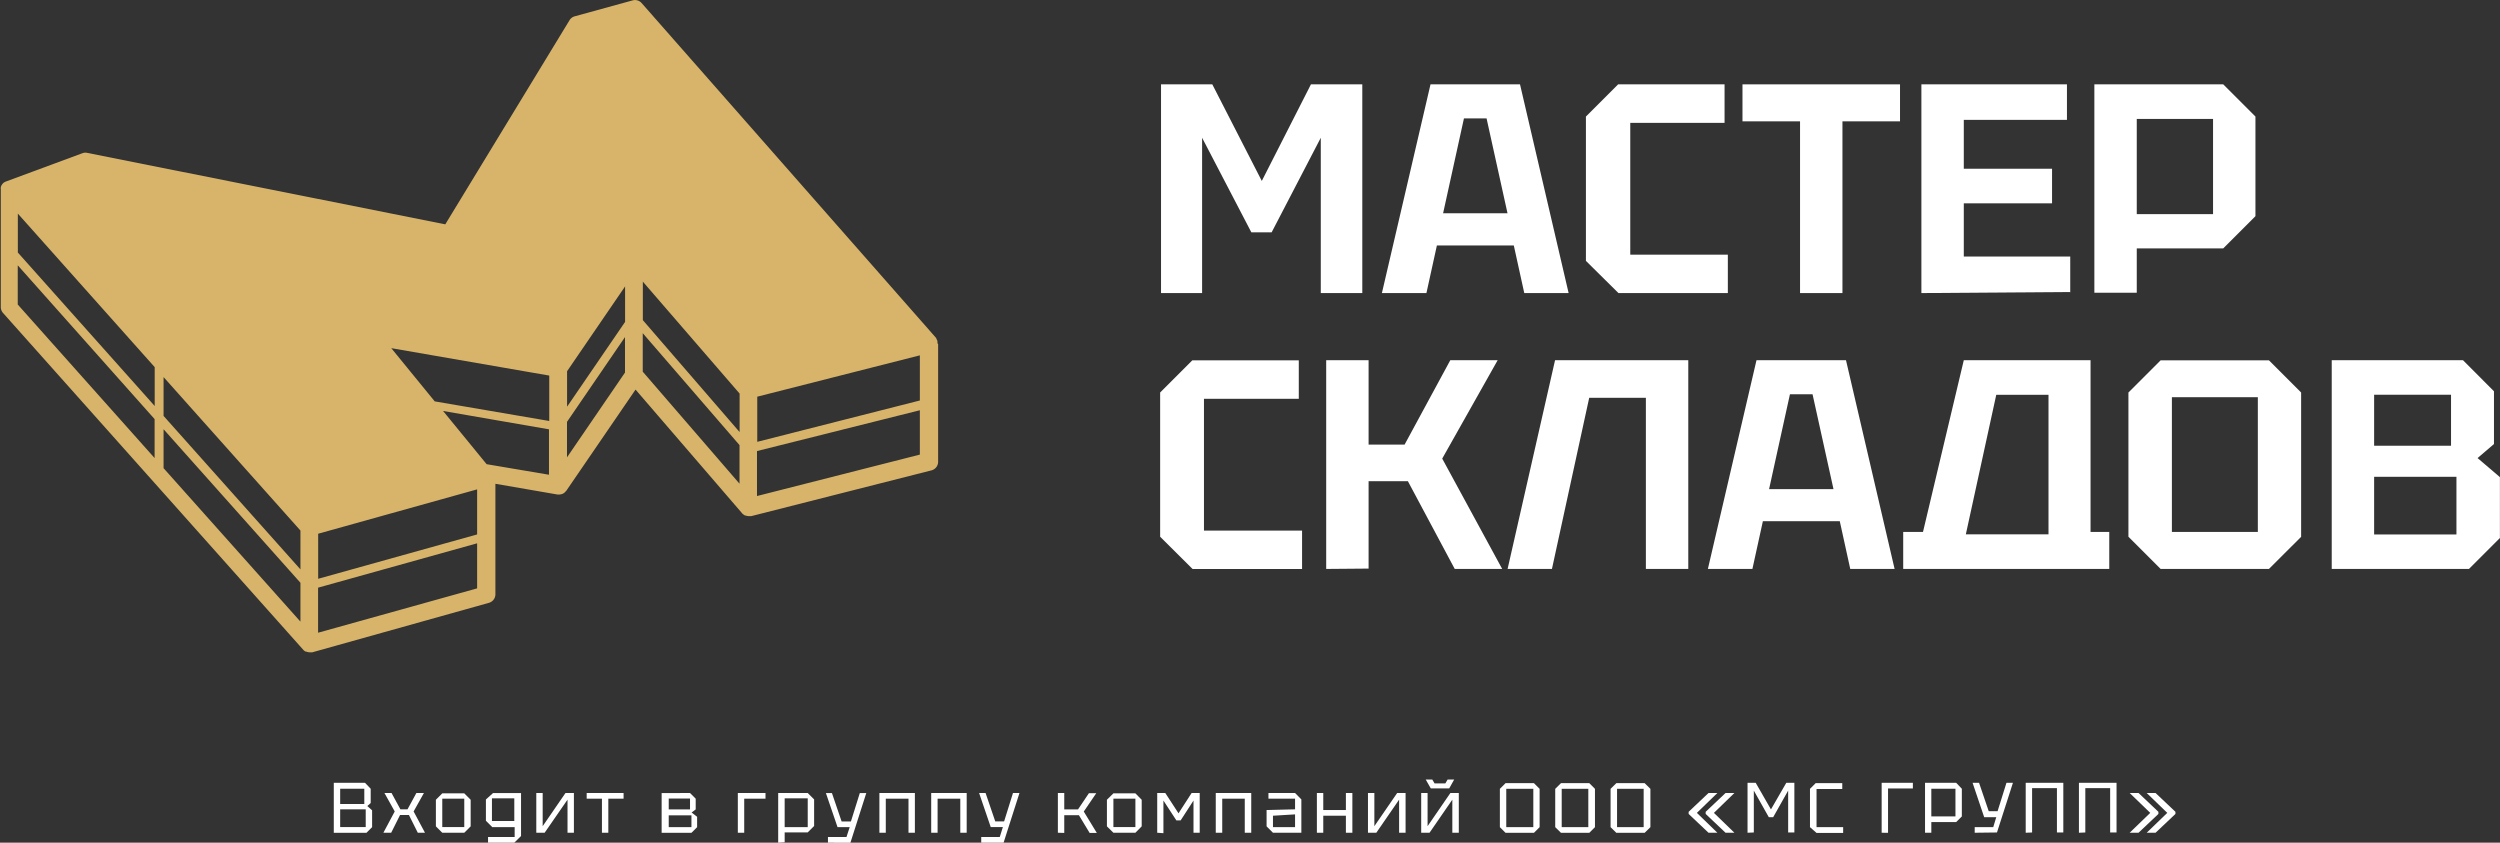 <?xml version="1.0" encoding="UTF-8"?> <svg xmlns="http://www.w3.org/2000/svg" id="Слой_1" data-name="Слой 1" viewBox="0 0 281.84 95"><rect x="0" y="0" width="281.84" height="95" fill="#333333" stroke="none"/><defs><style>.cls-1{fill:#fff;}.cls-2{fill:#d7b46a;}</style></defs><path class="cls-1" d="M200,251.67v1.61l-.38.34.54.48V256l-.64.64h-3.68V251h3.52Zm-3.44,1.72h2.72v-1.72h-2.72Zm0,2.6h2.88v-2h-2.88Z" transform="translate(-158.21 -162.75)"></path><path class="cls-1" d="M201.43,256.63l1.28-2.4-1.16-2.08h.8l1,1.84h.8l1-1.84H206l-1.16,2.08,1.28,2.4h-.81l-1-2h-1l-1,2Z" transform="translate(-158.21 -162.75)"></path><path class="cls-1" d="M207.35,255.91v-3l.72-.72h2.48l.72.72v3l-.72.72h-2.48Zm.72.08h2.48v-3.2h-2.48Z" transform="translate(-158.21 -162.75)"></path><path class="cls-1" d="M213.23,257.75v-.64h3V256h-2.52l-.72-.72v-2.4l.8-.72h3.16V257l-.76.75Zm.44-5v2.56h2.52v-2.56Z" transform="translate(-158.21 -162.75)"></path><path class="cls-1" d="M222.91,256.63h-.72V252.9l-2.58,3.73h-.94v-4.48h.72v3.74l2.57-3.74h.95Z" transform="translate(-158.21 -162.75)"></path><path class="cls-1" d="M226.07,256.63v-3.84h-1.72v-.64h4.16v.64h-1.72v3.84Z" transform="translate(-158.21 -162.75)"></path><path class="cls-1" d="M236,252.15l.64.64V254l-.46.35.62.48V256l-.64.64h-3.36v-4.48ZM236,254v-1.23h-2.4V254Zm.16,2v-1.33h-2.56V256Z" transform="translate(-158.21 -162.75)"></path><path class="cls-1" d="M241.39,256.63v-4.48h3.12v.64h-2.4v3.84Z" transform="translate(-158.21 -162.75)"></path><path class="cls-1" d="M245.94,257.75v-5.6h3.33l.72.72v3l-.72.72h-2.6v1.12Zm3.33-5h-2.6V256h2.6Z" transform="translate(-158.21 -162.75)"></path><path class="cls-1" d="M251.55,257.75v-.64h2.09L254,256h-1.37l-1.31-3.84H252l1.09,3.2h1.05l1-3.2h.73l-1.79,5.6Z" transform="translate(-158.21 -162.75)"></path><path class="cls-1" d="M257.35,256.63v-4.48h4v4.48h-.72v-3.84h-2.56v3.84Z" transform="translate(-158.21 -162.75)"></path><path class="cls-1" d="M263.19,256.63v-4.48h4v4.48h-.72v-3.84h-2.56v3.84Z" transform="translate(-158.21 -162.75)"></path><path class="cls-1" d="M268.83,257.75v-.64h2.09l.35-1.12H269.9l-1.31-3.84h.73l1.09,3.2h1l1-3.2h.73l-1.79,5.6Z" transform="translate(-158.21 -162.75)"></path><path class="cls-1" d="M277.47,256.63v-4.48h.72V254h1.55l1.23-1.83h.83l-1.41,2.07,1.47,2.41h-.81l-1.21-2h-1.65v2Z" transform="translate(-158.21 -162.75)"></path><path class="cls-1" d="M283,255.91v-3l.73-.72h2.48l.71.72v3l-.71.72h-2.48Zm.73.08h2.48v-3.2h-2.48Z" transform="translate(-158.21 -162.75)"></path><path class="cls-1" d="M288.67,256.63v-4.48h.91l1.49,2.29,1.48-2.29h.91v4.48h-.7V253l-1.45,2.24h-.48L289.37,253v3.68Z" transform="translate(-158.21 -162.75)"></path><path class="cls-1" d="M295.27,256.63v-4.48h4v4.48h-.73v-3.84H296v3.84Z" transform="translate(-158.21 -162.75)"></path><path class="cls-1" d="M301,255.91v-1.84l3.21-.08v-1.2h-3v-.64h3l.71.72v3.76h-3.2Zm.72-1.2V256h2.49v-1.44Z" transform="translate(-158.21 -162.75)"></path><path class="cls-1" d="M306.67,256.63v-4.48h.72v1.92h2.55v-1.92h.73v4.48h-.73v-1.92h-2.55v1.92Z" transform="translate(-158.21 -162.75)"></path><path class="cls-1" d="M316.67,256.63h-.73V252.9l-2.57,3.73h-.94v-4.48h.72v3.74l2.57-3.74h.95Z" transform="translate(-158.21 -162.75)"></path><path class="cls-1" d="M322.67,256.63h-.73V252.9l-2.57,3.73h-.94v-4.48h.72v3.74l2.57-3.74h.95Zm-1.26-6h.74l-.56,1h-2.08l-.57-1h.74l.26.44h1.21Z" transform="translate(-158.21 -162.75)"></path><path class="cls-1" d="M327.3,256v-4.32l.64-.64h3.2l.64.64V256l-.64.64h-3.2Zm.72-4.32V256h3.05v-4.32Z" transform="translate(-158.21 -162.75)"></path><path class="cls-1" d="M333.54,256v-4.32l.65-.64h3.19l.64.64V256l-.64.64h-3.19Zm.73-4.32V256h3v-4.32Z" transform="translate(-158.21 -162.75)"></path><path class="cls-1" d="M339.78,256v-4.32l.65-.64h3.19l.65.64V256l-.65.64h-3.19Zm.73-4.32V256h3v-4.32Z" transform="translate(-158.21 -162.75)"></path><path class="cls-1" d="M348.58,254.51v-.24l2.24-2.12h1l-2.31,2.24,2.31,2.24h-1Zm1.92,0v-.24l2.24-2.12h1l-2.31,2.24,2.31,2.24h-1Z" transform="translate(-158.21 -162.75)"></path><path class="cls-1" d="M355.22,256.63V251h.92l1.72,3,1.73-3h.91v5.6h-.7v-4.72l-1.69,3h-.49l-1.69-3v4.72Z" transform="translate(-158.21 -162.75)"></path><path class="cls-1" d="M362.26,256v-4.32l.64-.64h3v.66H363V256h3v.65h-3Z" transform="translate(-158.21 -162.75)"></path><path class="cls-1" d="M370.34,256.63V251h3.52v.64h-2.8v5Z" transform="translate(-158.21 -162.75)"></path><path class="cls-1" d="M379.38,251.67v3.12l-.64.64h-2.8v1.2h-.71V251h3.51Zm-3.44,3.12h2.72v-3.12h-2.72Z" transform="translate(-158.21 -162.75)"></path><path class="cls-1" d="M380.83,256.63V256h2.09l.34-1.12H381.9L380.59,251h.73l1.09,3.2h1l1-3.2h.73l-1.8,5.6Z" transform="translate(-158.21 -162.75)"></path><path class="cls-1" d="M386.58,256.63V251h4.24v5.6h-.72v-5h-2.8v5Z" transform="translate(-158.21 -162.75)"></path><path class="cls-1" d="M392.58,256.63V251h4.24v5.6h-.72v-5h-2.8v5Z" transform="translate(-158.21 -162.75)"></path><path class="cls-1" d="M401.54,254.27v.24l-2.24,2.12h-1l2.32-2.24-2.32-2.24h1Zm1.92,0v.24l-2.24,2.12h-1l2.32-2.24-2.32-2.24h1Z" transform="translate(-158.21 -162.75)"></path><path class="cls-1" d="M289.1,195.79V172.26h5.78l5.58,10.89L306,172.26h5.79v23.53h-4.68V178.28l-5.54,10.66h-2.29l-5.55-10.66v17.51Z" transform="translate(-158.21 -162.75)"></path><path class="cls-1" d="M314,195.79l5.48-23.53h10.09l5.48,23.53h-5l-1.18-5.37h-8.67l-1.18,5.37Zm6.9-9h7.26l-2.36-10.69h-2.55Z" transform="translate(-158.21 -162.75)"></path><path class="cls-1" d="M337,192.16V175.89l3.63-3.63h12v4.34H342v14.86H353v4.33H340.67Z" transform="translate(-158.21 -162.75)"></path><path class="cls-1" d="M361.14,195.79V176.43h-6.49v-4.17h17.76v4.17h-6.49v19.36Z" transform="translate(-158.21 -162.75)"></path><path class="cls-1" d="M374.82,195.79V172.26h16.41v4H379.6v5.51h9.95v3.9H379.6v6h12v4Z" transform="translate(-158.21 -162.75)"></path><path class="cls-1" d="M412.48,175.89v11.23l-3.63,3.63H399.1v5h-4.78V172.26h14.53Zm-13.38,11h8.6V176.16h-8.6Z" transform="translate(-158.21 -162.75)"></path><path class="cls-1" d="M289,223.26V207l3.63-3.63h12v4.34H293.94v14.86H305v4.33H292.66Z" transform="translate(-158.21 -162.75)"></path><path class="cls-1" d="M307.72,226.89V203.36h4.78v9.51h4.06l5.15-9.51h5.34l-6.25,11.09,6.76,12.44h-5.35L316.93,217H312.5v9.85Z" transform="translate(-158.21 -162.75)"></path><path class="cls-1" d="M348.54,203.36v23.53h-4.78V207.6h-6.39l-4.2,19.29h-5l5.35-23.53Z" transform="translate(-158.21 -162.75)"></path><path class="cls-1" d="M350.75,226.89l5.48-23.53h10.09l5.48,23.53h-5l-1.18-5.38h-8.67l-1.18,5.38Zm6.9-9h7.26l-2.36-10.69H360Z" transform="translate(-158.21 -162.75)"></path><path class="cls-1" d="M372.77,226.89v-4.17H375l4.6-19.36h14.29v19.36H396v4.17h-23.2Zm7.06-3.9h9.32V207.26h-5.89Z" transform="translate(-158.21 -162.75)"></path><path class="cls-1" d="M398.16,223.26V207l3.63-3.63H414l3.63,3.63v16.27L414,226.89H401.79Zm4.9-15.73v15.19h9.69V207.53Z" transform="translate(-158.21 -162.75)"></path><path class="cls-1" d="M439.37,206.86v5.95l-1.85,1.58,2.52,2.15v6.86l-3.49,3.49H421.08V203.36h14.8ZM425.86,213h8.67v-5.75h-8.67Zm0,10h9.28V216.5h-9.28Z" transform="translate(-158.21 -162.75)"></path><path class="cls-2" d="M263.89,201.45a.39.39,0,0,0,0-.15.49.49,0,0,0,0-.11.61.61,0,0,0-.05-.12.41.41,0,0,0-.07-.11.56.56,0,0,0,0-.08l-33.23-37.79a1,1,0,0,0-1-.3l-6.54,1.8a1,1,0,0,0-.59.45l-14,23L168.11,180a1,1,0,0,0-.55,0l-8.7,3.22a1.23,1.23,0,0,0-.25.14h0l0,0a1.11,1.11,0,0,0-.25.32s0,0,0,0a.85.85,0,0,0-.06.17,1,1,0,0,0,0,.24h0v13.27a1,1,0,0,0,.25.67l33.87,38s0,0,0,0a.94.94,0,0,0,.25.18l.07,0a1.1,1.1,0,0,0,.4.08l.27,0,19.92-5.58a1,1,0,0,0,.73-1V217.29l7,1.21h.22a1.21,1.21,0,0,0,.33-.07h0a.9.9,0,0,0,.28-.18l.07-.08.09-.09,7.81-11.41,12.06,14,0,0a.18.18,0,0,0,.07.05.86.86,0,0,0,.22.15l.08,0a1,1,0,0,0,.34.07h.06l.2,0,20.32-5.16a1,1,0,0,0,.76-1V201.54A.29.29,0,0,0,263.89,201.45ZM212,223l-17.92,5v-5.08l17.92-5Zm10.14-18.4,6.54-9.56v4l-6.54,9.56Zm8.54-10.1,10.91,12.62v4.34l-10.91-12.62Zm-70.46-7.67,15.43,17.31v4.38l-15.43-17.3Zm16.43,18.43,15.43,17.3v4.38l-15.43-17.3Zm15.43,23.19v4.38l-15.43-17.3v-4.39ZM202.32,202l17.81,3.09v5.12L207.22,208Zm19.81,8.31,6.54-9.56v4l-6.54,9.56Zm8.54-10,10.91,12.62v4.35l-10.91-12.63Zm12.91,7.16,18.33-4.66v5.09l-18.33,4.66Zm-83.37-14.81L175.64,210v4.39l-15.43-17.31Zm33.86,41.42V229L212,224v5.08Zm19-19-4.91-6,11.94,2.07v5.12Zm30.48,3.59V213.6L261.91,209V214Z" transform="translate(-158.21 -162.75)"></path></svg> 